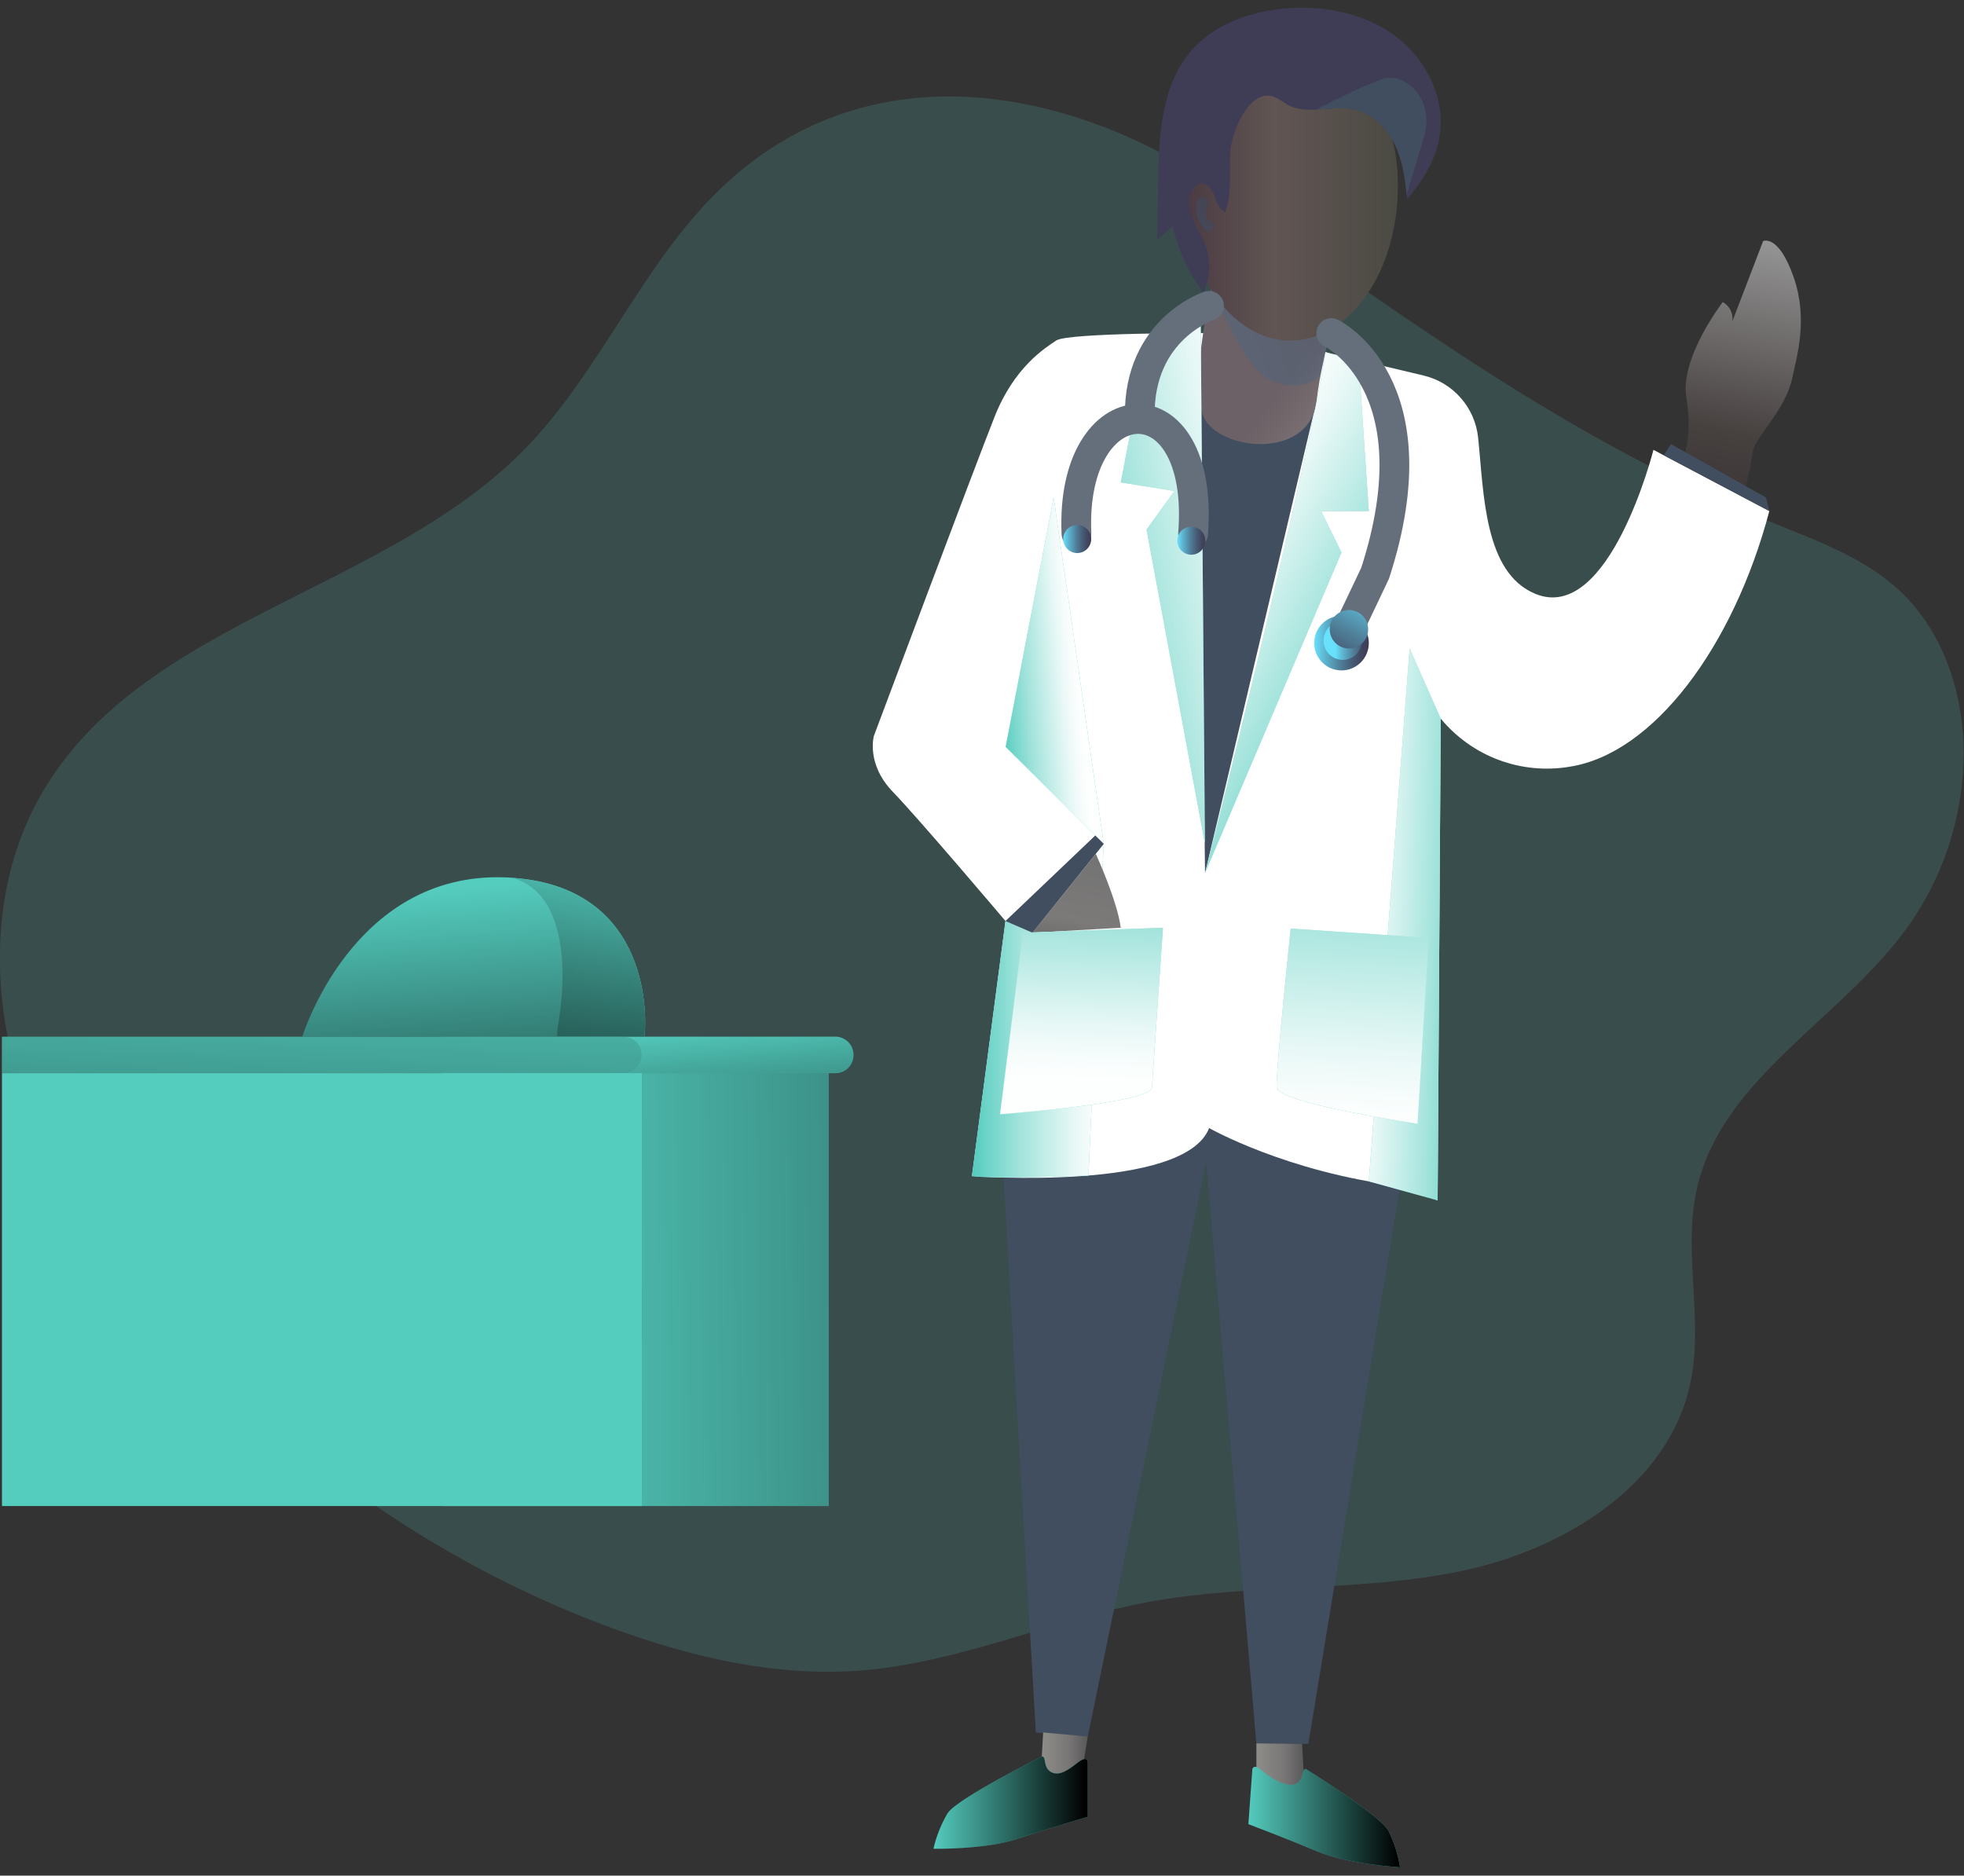 <svg width="200" height="191" viewBox="0 0 200 191" fill="none" xmlns="http://www.w3.org/2000/svg">
<rect x="0" y="0" width="200" height="191" fill="#333333" stroke="none"/>
<g clip-path="url(#clip0_46_2)">
<path opacity="0.18" d="M73.459 19.133C65.386 26.83 61.184 37.846 53.368 45.804C39.1 60.327 14.392 63.191 4.224 80.851C-0.861 89.643 -1.058 100.675 1.999 110.345C5.057 120.015 11.147 128.482 18.047 135.922C30.328 149.156 45.597 159.692 62.544 165.874C70.586 168.808 79.135 170.781 87.653 170.113C97.716 169.327 107.143 164.945 117.07 163.112C127.539 161.203 138.4 162.158 148.825 159.981C159.25 157.805 169.945 151.266 172.138 140.835C173.502 134.344 171.337 127.471 172.806 121.014C175.374 109.721 187.598 103.752 194.317 94.32C197.798 89.41 199.757 83.582 199.949 77.564C200.14 71.168 198.102 64.489 193.424 60.133C189.886 56.843 185.214 55.134 180.736 53.33C160.07 45.021 143.088 32.395 125.031 19.721C109.534 8.836 88.658 4.642 73.459 19.133Z" fill="#54CCBE"/>
<path d="M102.204 119.904L105.481 176.426L110.773 176.833L122.835 118.252L127.943 177.581H133.235L142.57 120.785L122.835 109.61L102.204 119.904Z" fill="#414E60"/>
<path d="M171.385 46.746C171.385 46.746 172.396 44.519 171.725 40.471C171.054 36.424 175.434 30.763 175.434 30.763C175.776 30.951 176.052 31.24 176.227 31.589C176.401 31.939 176.465 32.333 176.41 32.72L179.544 24.552C179.544 24.552 181.089 23.804 182.627 28.151C184.165 32.497 182.967 36.297 182.535 38.387C181.813 41.906 178.644 44.497 178.463 46.151C178.281 47.456 178.006 48.746 177.64 50.011L171.385 46.746Z" fill="url(#paint0_linear_46_2)"/>
<path d="M122.74 33.916C122.74 33.916 108.755 33.881 107.566 34.67C106.377 35.459 103.285 37.401 101.295 42.406C99.305 47.411 88.992 74.936 88.992 74.936C88.992 74.936 88.168 77.78 90.921 80.635C93.673 83.489 102.392 93.792 102.392 93.792L98.975 119.767C98.975 119.767 120.588 121.399 123.131 114.876C123.131 114.876 131.016 119.36 142.582 120.788L146.396 122.239L146.714 73.176C148.28 75.073 150.316 76.525 152.619 77.386C154.922 78.246 157.41 78.486 159.835 78.079C168.385 76.756 176.518 65.848 180.176 52.047L168.375 45.811C168.375 45.811 163.897 63.553 156.364 60.48C151.11 58.332 151.113 50.253 150.522 44.57C150.366 43.068 149.747 41.653 148.752 40.519C147.756 39.385 146.433 38.589 144.966 38.241L134.97 35.864L122.74 33.916Z" fill="white"/>
<path d="M112.394 85.936L110.84 119.71C110.84 119.71 101.155 120.107 98.972 119.767L102.389 93.795L112.394 85.936Z" fill="#54CCBE"/>
<path d="M112.394 85.936L110.84 119.71C110.84 119.71 101.155 120.107 98.972 119.767L102.389 93.795L112.394 85.936Z" fill="url(#paint1_linear_46_2)"/>
<path d="M146.714 73.176L143.549 66.042L139.391 120.305L146.4 122.24L146.714 73.176Z" fill="#54CCBE"/>
<path d="M146.714 73.176L143.549 66.042L139.391 120.305L146.4 122.24L146.714 73.176Z" fill="url(#paint2_linear_46_2)"/>
<path d="M122.079 39.262C122.079 39.262 129.786 44.519 134.08 40.805L122.714 88.905L122.079 39.262Z" fill="#414E60"/>
<path d="M124.021 26.483C124.021 26.483 120.445 40.166 122.988 43.141C125.53 46.116 133.476 46.368 134.08 40.805C134.684 35.243 137.319 27.807 137.319 27.807L124.021 26.483Z" fill="url(#paint3_linear_46_2)"/>
<path opacity="0.19" d="M123.633 29.827C123.633 29.827 126.675 37.464 129.297 38.677C131.919 39.889 134.201 38.995 134.532 37.929C134.862 36.863 136.232 31.145 136.232 31.145L123.633 29.827Z" fill="url(#paint4_linear_46_2)"/>
<path d="M142.347 18.961C142.347 27.645 137.459 34.683 131.426 34.683C125.394 34.683 120.509 27.635 120.509 18.961C120.509 10.287 125.874 7.073 131.903 7.073C137.932 7.073 142.347 10.271 142.347 18.961Z" fill="url(#paint5_linear_46_2)"/>
<path d="M146.584 13.971C146.174 16.342 144.845 18.461 143.285 20.291C143.285 20.135 143.259 19.973 143.244 19.82C143.085 18.076 142.811 16.32 142.058 14.751C141.235 13.033 139.754 11.54 137.894 11.143C136.655 10.875 135.323 11.098 134.042 11.165C132.993 11.216 131.979 11.165 131.077 10.649C130.662 10.352 130.223 10.091 129.764 9.87C127.148 8.915 125.394 13.612 125.289 15.41C125.168 17.484 125.505 19.648 124.774 21.599C124.138 21.35 123.906 20.59 123.668 19.944C123.429 19.298 122.93 18.585 122.253 18.693C122.086 18.733 121.929 18.807 121.793 18.912C121.656 19.017 121.543 19.15 121.462 19.301C120.931 20.163 121.065 21.287 121.437 22.229C121.809 23.171 122.39 24.023 122.749 24.972C123.039 25.754 123.169 26.587 123.133 27.421C123.097 28.254 122.895 29.073 122.54 29.827C121.046 27.811 119.985 25.508 119.422 23.062L117.832 24.447C117.868 22.446 117.903 20.445 117.937 18.442C118.023 13.79 118.255 8.724 121.281 5.199C123.601 2.491 127.218 1.199 130.765 0.874C134.703 0.518 138.857 1.291 142.042 3.639C145.227 5.988 147.261 10.067 146.584 13.971Z" fill="#3F3D56"/>
<path d="M144.995 13.991C143.819 17.933 143.244 19.82 143.244 19.82C143.085 18.076 142.811 16.32 142.058 14.751C141.235 13.033 139.754 11.54 137.894 11.143C136.655 10.875 135.323 11.098 134.042 11.165C134.042 11.165 138.81 8.648 140.927 8.012C143.043 7.375 146.171 10.051 144.995 13.991Z" fill="#414E60"/>
<path opacity="0.19" d="M123.633 22.757C123.633 22.757 122.546 22.315 122.886 21.465C123.226 20.616 122.921 20.16 122.568 20.049C122.215 19.938 121.182 20.819 122.25 22.757C123.318 24.695 123.633 22.757 123.633 22.757Z" fill="url(#paint6_linear_46_2)"/>
<path d="M121.211 32.147L118.033 33.251C117.761 33.346 117.519 33.511 117.33 33.728C117.142 33.946 117.013 34.209 116.958 34.492L114.13 49.13L119.596 50.001L116.755 53.928L122.702 85.926L122.273 32.898C122.27 32.772 122.238 32.647 122.179 32.535C122.119 32.423 122.035 32.327 121.931 32.254C121.828 32.181 121.709 32.133 121.584 32.115C121.459 32.096 121.331 32.107 121.211 32.147ZM134.98 35.851L138.377 37.092L139.391 52.047H134.532L136.607 56.261L122.714 88.905C122.714 88.905 133.33 47.112 134.98 35.851Z" fill="#54CCBE"/>
<path d="M121.211 32.147L118.033 33.251C117.761 33.346 117.519 33.511 117.33 33.728C117.142 33.946 117.013 34.209 116.958 34.492L114.13 49.13L119.596 50.001L116.755 53.928L122.702 85.926L122.273 32.898C122.27 32.772 122.238 32.647 122.179 32.535C122.119 32.423 122.035 32.327 121.931 32.254C121.828 32.181 121.709 32.133 121.584 32.115C121.459 32.096 121.331 32.107 121.211 32.147Z" fill="url(#paint7_linear_46_2)"/>
<path d="M134.98 35.851L138.377 37.092L139.391 52.047H134.532L136.607 56.26L122.714 88.905C122.714 88.905 133.33 47.112 134.98 35.851Z" fill="url(#paint8_linear_46_2)"/>
<path d="M107.296 50.66L102.404 76.059L112.4 85.936L107.296 50.66Z" fill="#54CCBE"/>
<path d="M107.296 50.66L102.404 76.059L112.4 85.936L110.528 72.998L107.296 50.66Z" fill="url(#paint9_linear_46_2)"/>
<path d="M112.4 85.936L105.144 94.985L102.392 93.792L111.536 85.08L112.4 85.936Z" fill="#414E60"/>
<path d="M111.587 86.948C111.587 86.948 113.78 91.721 114.13 94.473L105.132 94.986L111.587 86.948Z" fill="url(#paint10_linear_46_2)"/>
<path d="M104.172 94.986L118.433 94.473C118.433 94.473 117.403 109.11 117.314 110.733C117.225 112.356 101.839 113.467 101.839 113.467L104.172 94.986ZM145.475 95.514L131.436 94.559C131.436 94.559 129.913 109.095 130.002 110.727C130.091 112.359 144.362 114.44 144.362 114.44L145.475 95.514Z" fill="white"/>
<path d="M104.172 94.985L118.433 94.473C118.433 94.473 117.403 109.11 117.314 110.733C117.225 112.356 101.839 113.467 101.839 113.467L104.172 94.985Z" fill="#54CCBE"/>
<path d="M104.172 94.986L118.433 94.473C118.433 94.473 117.403 109.11 117.314 110.733C117.225 112.356 101.839 113.467 101.839 113.467L104.172 94.986Z" fill="url(#paint11_linear_46_2)"/>
<path d="M145.475 95.514L131.436 94.559C131.436 94.559 129.913 109.095 130.002 110.727C130.091 112.359 144.362 114.44 144.362 114.44L145.475 95.514Z" fill="#54CCBE"/>
<path d="M145.475 95.514L131.436 94.559C131.436 94.559 129.913 109.095 130.002 110.727C130.091 112.359 144.362 114.44 144.362 114.44L145.475 95.514Z" fill="url(#paint12_linear_46_2)"/>
<path d="M169.433 46.364L170.152 45.216L179.83 50.66L180.189 52.044L169.433 46.364Z" fill="#414E60"/>
<path d="M116.065 42.409C115.932 33.465 123.118 31.145 123.118 31.145" stroke="#656F7C" stroke-width="3.03" stroke-miterlimit="10" stroke-linecap="round"/>
<path d="M109.619 54.345C108.942 39.173 122.74 38.381 121.494 54.345" stroke="#656F7C" stroke-width="3.03" stroke-miterlimit="10" stroke-linecap="round"/>
<path d="M111.123 54.889C111.123 55.172 111.04 55.448 110.884 55.684C110.727 55.919 110.505 56.102 110.244 56.211C109.983 56.32 109.696 56.349 109.419 56.294C109.142 56.239 108.888 56.103 108.688 55.904C108.488 55.704 108.352 55.449 108.296 55.172C108.241 54.895 108.269 54.607 108.377 54.346C108.485 54.085 108.668 53.861 108.902 53.704C109.137 53.547 109.413 53.463 109.696 53.463C110.074 53.463 110.436 53.614 110.704 53.881C110.971 54.148 111.122 54.511 111.123 54.889Z" fill="url(#paint13_linear_46_2)"/>
<path d="M122.74 55.061C122.74 55.343 122.656 55.62 122.499 55.855C122.342 56.09 122.12 56.273 121.859 56.381C121.598 56.489 121.311 56.517 121.034 56.462C120.757 56.407 120.503 56.271 120.304 56.071C120.104 55.871 119.968 55.617 119.913 55.34C119.858 55.062 119.886 54.775 119.994 54.514C120.102 54.253 120.285 54.03 120.52 53.873C120.755 53.716 121.03 53.632 121.313 53.632C121.691 53.632 122.054 53.783 122.322 54.05C122.589 54.319 122.74 54.682 122.74 55.061Z" fill="url(#paint14_linear_46_2)"/>
<path d="M135.568 33.916C135.568 33.916 146.292 39.081 140.033 58.373L137.319 64.079" stroke="#656F7C" stroke-width="3.03" stroke-miterlimit="10" stroke-linecap="round"/>
<path d="M138.576 67.455C139.662 66.368 139.662 64.605 138.576 63.517C137.49 62.43 135.729 62.43 134.643 63.517C133.557 64.605 133.557 66.368 134.643 67.455C135.729 68.542 137.49 68.542 138.576 67.455Z" fill="url(#paint15_linear_46_2)"/>
<path d="M138.121 66.623C138.885 65.858 138.885 64.617 138.121 63.851C137.356 63.086 136.116 63.086 135.352 63.851C134.587 64.617 134.587 65.858 135.352 66.623C136.116 67.389 137.356 67.389 138.121 66.623Z" fill="url(#paint16_linear_46_2)"/>
<path d="M138.751 65.466C139.516 64.701 139.516 63.459 138.751 62.694C137.986 61.929 136.747 61.929 135.982 62.694C135.218 63.459 135.218 64.701 135.982 65.466C136.747 66.232 137.986 66.232 138.751 65.466Z" fill="url(#paint17_linear_46_2)"/>
<path d="M85.06 109.285H45.054C44.809 109.285 44.568 109.237 44.342 109.143C44.117 109.05 43.912 108.912 43.74 108.739C43.568 108.565 43.431 108.36 43.339 108.134C43.246 107.907 43.199 107.665 43.201 107.421C43.201 106.929 43.396 106.457 43.743 106.109C44.091 105.761 44.562 105.566 45.054 105.566H85.06C85.551 105.566 86.023 105.761 86.37 106.109C86.718 106.457 86.913 106.929 86.913 107.421C86.914 107.665 86.867 107.907 86.775 108.134C86.682 108.36 86.546 108.565 86.374 108.739C86.201 108.912 85.997 109.05 85.771 109.143C85.546 109.237 85.304 109.285 85.06 109.285Z" fill="#54CCBE"/>
<path d="M65.354 107.421C65.354 107.665 65.307 107.906 65.214 108.131C65.121 108.356 64.984 108.561 64.812 108.733C64.64 108.906 64.436 109.042 64.211 109.136C63.986 109.229 63.744 109.276 63.501 109.276H0.197V105.575H63.507C63.996 105.578 64.463 105.773 64.809 106.118C65.155 106.464 65.351 106.932 65.354 107.421Z" fill="#54CCBE"/>
<path d="M86.907 107.421C86.906 107.913 86.71 108.384 86.363 108.732C86.016 109.079 85.545 109.275 85.054 109.276H63.507C63.999 109.276 64.47 109.08 64.818 108.733C65.165 108.385 65.36 107.913 65.36 107.421C65.36 106.929 65.165 106.457 64.818 106.109C64.47 105.761 63.999 105.566 63.507 105.566H85.06C85.55 105.567 86.02 105.764 86.366 106.111C86.712 106.459 86.907 106.93 86.907 107.421Z" fill="url(#paint18_linear_46_2)"/>
<path d="M65.354 107.421C65.354 107.664 65.307 107.906 65.214 108.131C65.121 108.356 64.984 108.561 64.812 108.733C64.64 108.906 64.436 109.042 64.211 109.136C63.986 109.229 63.744 109.276 63.501 109.276H0.197V105.575H63.507C63.996 105.578 64.463 105.773 64.809 106.118C65.155 106.464 65.351 106.932 65.354 107.421Z" fill="url(#paint19_linear_46_2)"/>
<path d="M45.054 109.285H84.396V153.366H45.054V109.285Z" fill="#54CCBE"/>
<path d="M45.054 109.285H84.396V153.366H45.054V109.285Z" fill="url(#paint20_linear_46_2)"/>
<path d="M0.2 109.285H65.36V153.366H0.2V109.285Z" fill="#54CCBE"/>
<path d="M106.091 178.873L106.228 176.426L110.773 176.833L110.169 180.502C110.169 180.502 107.922 183.967 106.091 178.873Z" fill="url(#paint21_linear_46_2)"/>
<path d="M132.774 180.865L132.602 177.581L127.943 177.537V181.654C127.943 181.654 130.943 185.959 132.774 180.865Z" fill="url(#paint22_linear_46_2)"/>
<path d="M106.091 178.873C106.091 178.873 97.51 183.108 96.499 184.648C95.833 185.773 95.346 186.995 95.053 188.269C95.053 188.269 100.3 188.362 103.558 187.273C106.816 186.185 110.773 185.008 110.773 185.008V179.392C110.773 179.392 110.706 178.736 109.756 179.484C108.806 180.232 107.849 180.932 107.007 180.438C106.164 179.945 106.6 178.838 106.091 178.873ZM132.996 180.152C132.996 180.152 140.507 184.826 141.387 186.433C141.969 187.605 142.368 188.86 142.57 190.153C142.57 190.153 137.329 189.864 134.16 188.543C130.991 187.222 127.126 185.759 127.126 185.759L127.533 180.158C127.533 180.158 127.647 179.522 128.54 180.321C129.433 181.119 131.083 182.077 131.97 181.654C132.857 181.231 132.491 180.079 132.996 180.152Z" fill="#54CCBE"/>
<path d="M106.091 178.873C106.091 178.873 97.51 183.108 96.499 184.648C95.833 185.773 95.346 186.995 95.053 188.269C95.053 188.269 100.3 188.362 103.558 187.273C106.816 186.185 110.773 185.008 110.773 185.008V179.392C110.773 179.392 110.706 178.736 109.756 179.484C108.806 180.232 107.849 180.932 107.007 180.438C106.164 179.945 106.6 178.838 106.091 178.873Z" fill="url(#paint23_linear_46_2)"/>
<path d="M132.996 180.152C132.996 180.152 140.507 184.826 141.387 186.433C141.969 187.606 142.368 188.86 142.57 190.153C142.57 190.153 137.329 189.864 134.16 188.543C130.991 187.223 127.126 185.759 127.126 185.759L127.533 180.158C127.533 180.158 127.647 179.522 128.54 180.321C129.433 181.119 131.083 182.077 131.97 181.654C132.857 181.231 132.491 180.079 132.996 180.152Z" fill="url(#paint24_linear_46_2)"/>
<path d="M65.618 105.512V105.572H30.795C30.795 105.572 35.881 88.825 51.353 89.344C51.655 89.344 51.951 89.369 52.237 89.392C66.549 90.438 65.831 104.112 65.618 105.512Z" fill="#54CCBE"/>
<path d="M65.618 105.512H56.718L56.785 104.63C56.785 104.63 59.499 91.584 52.24 89.404C66.549 90.439 65.831 104.112 65.618 105.512Z" fill="#54CCBE"/>
<path d="M65.618 105.512V105.572H30.795C30.795 105.572 35.881 88.825 51.353 89.344C51.655 89.344 51.951 89.369 52.237 89.392C66.549 90.438 65.831 104.112 65.618 105.512Z" fill="url(#paint25_linear_46_2)"/>
<path d="M65.618 105.512H56.718L56.785 104.63C56.785 104.63 59.499 91.584 52.24 89.404C66.549 90.439 65.831 104.112 65.618 105.512Z" fill="url(#paint26_linear_46_2)"/>
</g>
<defs>
<linearGradient id="paint0_linear_46_2" x1="173.375" y1="58.892" x2="179.914" y2="23.743" gradientUnits="userSpaceOnUse">
<stop stop-color="#322A2E"/>
<stop offset="0.42" stop-color="#46403F"/>
<stop offset="1" stop-color="#989898"/>
</linearGradient>
<linearGradient id="paint1_linear_46_2" x1="98.975" y1="102.921" x2="112.397" y2="102.921" gradientUnits="userSpaceOnUse">
<stop offset="0.01" stop-color="white" stop-opacity="0"/>
<stop offset="0.13" stop-color="white" stop-opacity="0.17"/>
<stop offset="0.37" stop-color="white" stop-opacity="0.46"/>
<stop offset="0.59" stop-color="white" stop-opacity="0.68"/>
<stop offset="0.77" stop-color="white" stop-opacity="0.85"/>
<stop offset="0.91" stop-color="white" stop-opacity="0.95"/>
<stop offset="1" stop-color="white" stop-opacity="0.99"/>
</linearGradient>
<linearGradient id="paint2_linear_46_2" x1="150.859" y1="94.321" x2="137.742" y2="93.924" gradientUnits="userSpaceOnUse">
<stop offset="0.01" stop-color="white" stop-opacity="0"/>
<stop offset="0.13" stop-color="white" stop-opacity="0.17"/>
<stop offset="0.37" stop-color="white" stop-opacity="0.46"/>
<stop offset="0.59" stop-color="white" stop-opacity="0.68"/>
<stop offset="0.77" stop-color="white" stop-opacity="0.85"/>
<stop offset="0.91" stop-color="white" stop-opacity="0.95"/>
<stop offset="1" stop-color="white" stop-opacity="0.99"/>
</linearGradient>
<linearGradient id="paint3_linear_46_2" x1="132.167" y1="37.07" x2="154.988" y2="54.438" gradientUnits="userSpaceOnUse">
<stop stop-color="#6B6166"/>
<stop offset="0.42" stop-color="#8F8382"/>
<stop offset="1" stop-color="#F2EAC9"/>
</linearGradient>
<linearGradient id="paint4_linear_46_2" x1="143.736" y1="29.099" x2="119.689" y2="37.454" gradientUnits="userSpaceOnUse">
<stop stop-color="#183866"/>
<stop offset="1" stop-color="#1A7FC1"/>
</linearGradient>
<linearGradient id="paint5_linear_46_2" x1="120.509" y1="20.867" x2="142.347" y2="20.867" gradientUnits="userSpaceOnUse">
<stop stop-color="#4A3A42"/>
<stop offset="0.42" stop-color="#615553"/>
<stop offset="1" stop-color="#4B4A43"/>
</linearGradient>
<linearGradient id="paint6_linear_46_2" x1="124.335" y1="21.297" x2="121.213" y2="22.383" gradientUnits="userSpaceOnUse">
<stop stop-color="#183866"/>
<stop offset="1" stop-color="#1A7FC1"/>
</linearGradient>
<linearGradient id="paint7_linear_46_2" x1="108.087" y1="61.743" x2="130.761" y2="57.333" gradientUnits="userSpaceOnUse">
<stop offset="0.01" stop-color="white" stop-opacity="0"/>
<stop offset="0.13" stop-color="white" stop-opacity="0.17"/>
<stop offset="0.37" stop-color="white" stop-opacity="0.46"/>
<stop offset="0.59" stop-color="white" stop-opacity="0.68"/>
<stop offset="0.77" stop-color="white" stop-opacity="0.85"/>
<stop offset="0.91" stop-color="white" stop-opacity="0.95"/>
<stop offset="1" stop-color="white" stop-opacity="0.99"/>
</linearGradient>
<linearGradient id="paint8_linear_46_2" x1="141.241" y1="68.797" x2="121.185" y2="57.947" gradientUnits="userSpaceOnUse">
<stop offset="0.01" stop-color="white" stop-opacity="0"/>
<stop offset="0.13" stop-color="white" stop-opacity="0.17"/>
<stop offset="0.37" stop-color="white" stop-opacity="0.46"/>
<stop offset="0.59" stop-color="white" stop-opacity="0.68"/>
<stop offset="0.77" stop-color="white" stop-opacity="0.85"/>
<stop offset="0.91" stop-color="white" stop-opacity="0.95"/>
<stop offset="1" stop-color="white" stop-opacity="0.99"/>
</linearGradient>
<linearGradient id="paint9_linear_46_2" x1="101.499" y1="69.03" x2="109.728" y2="68.309" gradientUnits="userSpaceOnUse">
<stop offset="0.01" stop-color="white" stop-opacity="0"/>
<stop offset="0.13" stop-color="white" stop-opacity="0.17"/>
<stop offset="0.37" stop-color="white" stop-opacity="0.46"/>
<stop offset="0.59" stop-color="white" stop-opacity="0.68"/>
<stop offset="0.77" stop-color="white" stop-opacity="0.85"/>
<stop offset="0.91" stop-color="white" stop-opacity="0.95"/>
<stop offset="1" stop-color="white" stop-opacity="0.99"/>
</linearGradient>
<linearGradient id="paint10_linear_46_2" x1="108.828" y1="99.119" x2="111.16" y2="86.596" gradientUnits="userSpaceOnUse">
<stop stop-color="#5B5759"/>
<stop offset="0.42" stop-color="#7C7A79"/>
<stop offset="1" stop-color="#737373"/>
</linearGradient>
<linearGradient id="paint11_linear_46_2" x1="110.732" y1="85.163" x2="109.945" y2="109.855" gradientUnits="userSpaceOnUse">
<stop offset="0.01" stop-color="white" stop-opacity="0"/>
<stop offset="0.13" stop-color="white" stop-opacity="0.17"/>
<stop offset="0.37" stop-color="white" stop-opacity="0.46"/>
<stop offset="0.59" stop-color="white" stop-opacity="0.68"/>
<stop offset="0.77" stop-color="white" stop-opacity="0.85"/>
<stop offset="0.91" stop-color="white" stop-opacity="0.95"/>
<stop offset="1" stop-color="white" stop-opacity="0.99"/>
</linearGradient>
<linearGradient id="paint12_linear_46_2" x1="138.95" y1="80.682" x2="137.108" y2="114.306" gradientUnits="userSpaceOnUse">
<stop offset="0.01" stop-color="white" stop-opacity="0"/>
<stop offset="0.13" stop-color="white" stop-opacity="0.17"/>
<stop offset="0.37" stop-color="white" stop-opacity="0.46"/>
<stop offset="0.59" stop-color="white" stop-opacity="0.68"/>
<stop offset="0.77" stop-color="white" stop-opacity="0.85"/>
<stop offset="0.91" stop-color="white" stop-opacity="0.95"/>
<stop offset="1" stop-color="white" stop-opacity="0.99"/>
</linearGradient>
<linearGradient id="paint13_linear_46_2" x1="108.262" y1="54.889" x2="111.113" y2="54.889" gradientUnits="userSpaceOnUse">
<stop stop-color="#68E1FD"/>
<stop offset="0.2" stop-color="#5DB4CF"/>
<stop offset="0.46" stop-color="#50819B"/>
<stop offset="0.69" stop-color="#475C76"/>
<stop offset="0.87" stop-color="#41455E"/>
<stop offset="0.99" stop-color="#3F3D56"/>
</linearGradient>
<linearGradient id="paint14_linear_46_2" x1="119.889" y1="55.061" x2="122.74" y2="55.061" gradientUnits="userSpaceOnUse">
<stop stop-color="#68E1FD"/>
<stop offset="0.2" stop-color="#5DB4CF"/>
<stop offset="0.46" stop-color="#50819B"/>
<stop offset="0.69" stop-color="#475C76"/>
<stop offset="0.87" stop-color="#41455E"/>
<stop offset="0.99" stop-color="#3F3D56"/>
</linearGradient>
<linearGradient id="paint15_linear_46_2" x1="133.83" y1="65.484" x2="139.395" y2="65.484" gradientUnits="userSpaceOnUse">
<stop stop-color="#68E1FD"/>
<stop offset="0.2" stop-color="#5DB4CF"/>
<stop offset="0.46" stop-color="#50819B"/>
<stop offset="0.69" stop-color="#475C76"/>
<stop offset="0.87" stop-color="#41455E"/>
<stop offset="0.99" stop-color="#3F3D56"/>
</linearGradient>
<linearGradient id="paint16_linear_46_2" x1="135.972" y1="65.237" x2="139.891" y2="65.237" gradientUnits="userSpaceOnUse">
<stop stop-color="#68E1FD"/>
<stop offset="0.2" stop-color="#5DB4CF"/>
<stop offset="0.46" stop-color="#50819B"/>
<stop offset="0.69" stop-color="#475C76"/>
<stop offset="0.87" stop-color="#41455E"/>
<stop offset="0.99" stop-color="#3F3D56"/>
</linearGradient>
<linearGradient id="paint17_linear_46_2" x1="139.647" y1="59.898" x2="134.527" y2="69.267" gradientUnits="userSpaceOnUse">
<stop stop-color="#68E1FD"/>
<stop offset="0.2" stop-color="#5DB4CF"/>
<stop offset="0.46" stop-color="#50819B"/>
<stop offset="0.69" stop-color="#475C76"/>
<stop offset="0.87" stop-color="#41455E"/>
<stop offset="0.99" stop-color="#3F3D56"/>
</linearGradient>
<linearGradient id="paint18_linear_46_2" x1="74.803" y1="103.914" x2="77.11" y2="128.956" gradientUnits="userSpaceOnUse">
<stop stop-opacity="0"/>
<stop offset="0.99"/>
</linearGradient>
<linearGradient id="paint19_linear_46_2" x1="33.141" y1="95.269" x2="31.07" y2="159.656" gradientUnits="userSpaceOnUse">
<stop stop-opacity="0"/>
<stop offset="0.99"/>
</linearGradient>
<linearGradient id="paint20_linear_46_2" x1="51.143" y1="131.515" x2="170.393" y2="129.848" gradientUnits="userSpaceOnUse">
<stop stop-opacity="0"/>
<stop offset="0.99"/>
</linearGradient>
<linearGradient id="paint21_linear_46_2" x1="110.776" y1="179.04" x2="106.091" y2="179.04" gradientUnits="userSpaceOnUse">
<stop stop-color="#595959"/>
<stop offset="0.42" stop-color="#797676"/>
<stop offset="1" stop-color="#8E8D89"/>
</linearGradient>
<linearGradient id="paint22_linear_46_2" x1="132.777" y1="180.445" x2="127.943" y2="180.445" gradientUnits="userSpaceOnUse">
<stop stop-color="#595959"/>
<stop offset="0.42" stop-color="#797676"/>
<stop offset="1" stop-color="#8E8D89"/>
</linearGradient>
<linearGradient id="paint23_linear_46_2" x1="95.053" y1="183.573" x2="110.773" y2="183.573" gradientUnits="userSpaceOnUse">
<stop stop-opacity="0"/>
<stop offset="0.99"/>
</linearGradient>
<linearGradient id="paint24_linear_46_2" x1="127.126" y1="185.033" x2="142.57" y2="185.033" gradientUnits="userSpaceOnUse">
<stop stop-opacity="0"/>
<stop offset="0.99"/>
</linearGradient>
<linearGradient id="paint25_linear_46_2" x1="47.139" y1="90.429" x2="50.366" y2="131.32" gradientUnits="userSpaceOnUse">
<stop stop-opacity="0"/>
<stop offset="0.99"/>
</linearGradient>
<linearGradient id="paint26_linear_46_2" x1="69.931" y1="85.888" x2="-1.586" y2="160.944" gradientUnits="userSpaceOnUse">
<stop stop-opacity="0"/>
<stop offset="0.99"/>
</linearGradient>
<clipPath id="clip0_46_2">
<rect width="200" height="189.362" fill="white" transform="translate(0 0.792)"/>
</clipPath>
</defs>
</svg>
